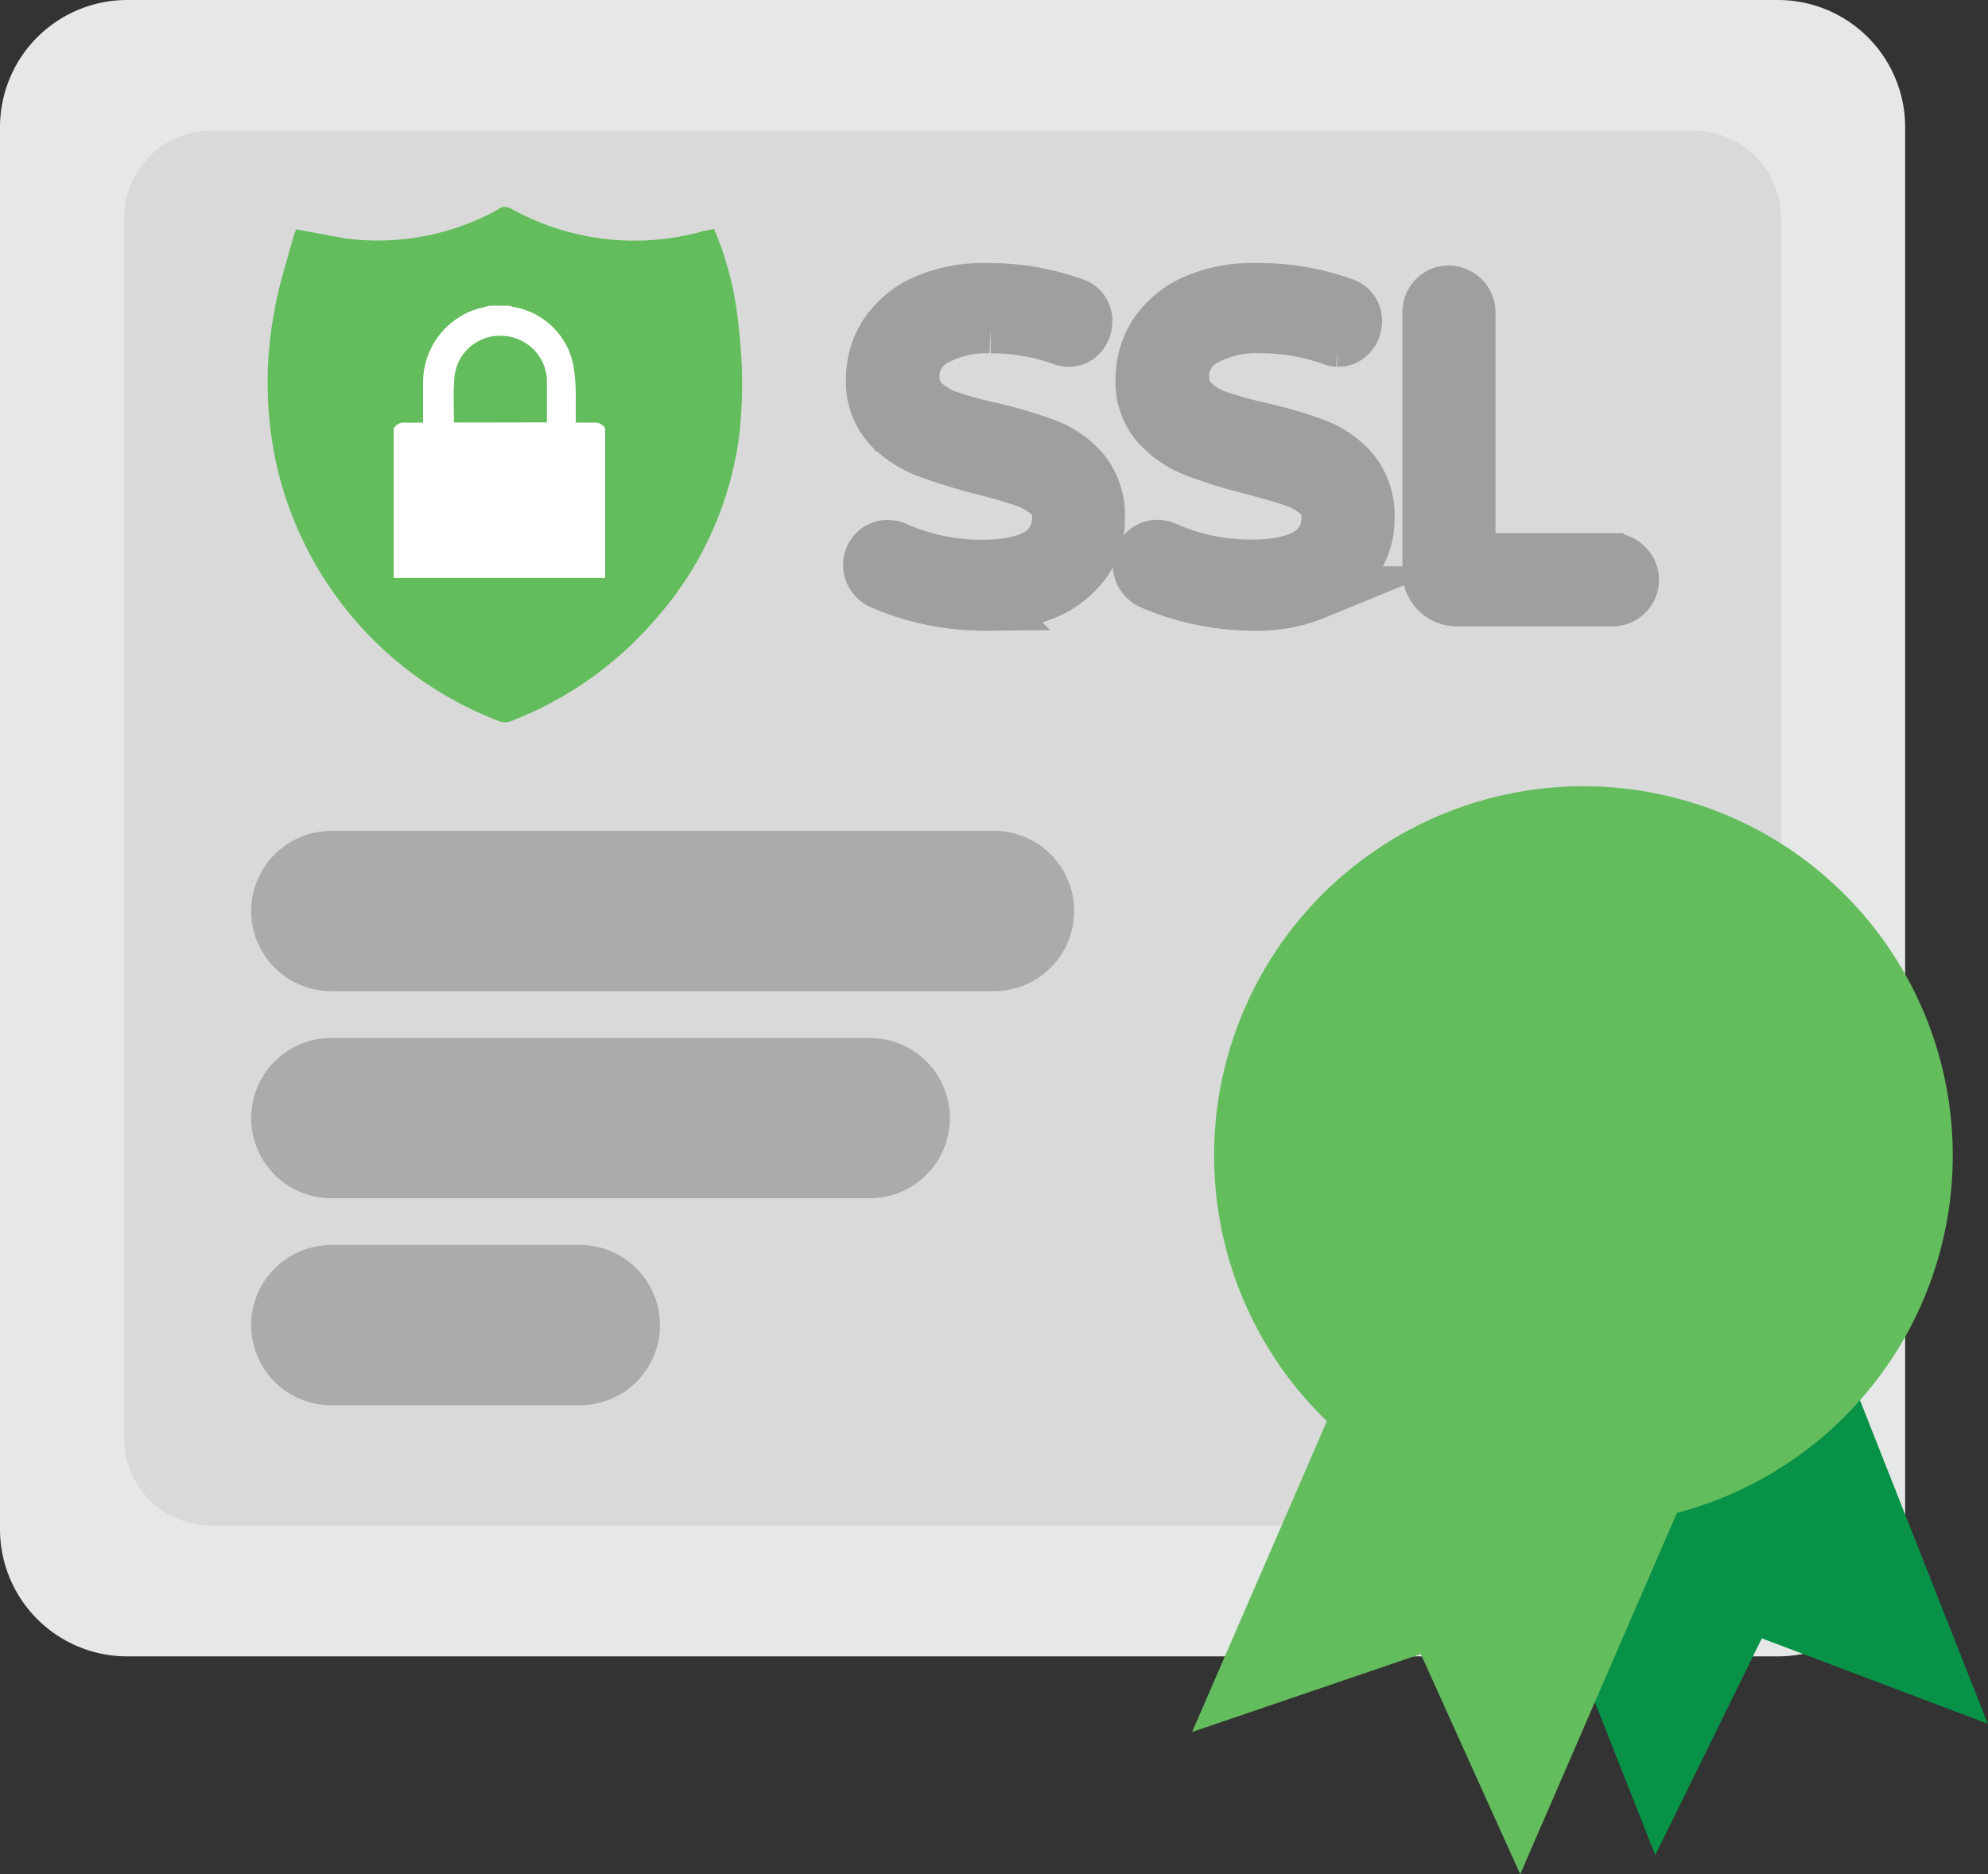 <svg xmlns="http://www.w3.org/2000/svg" width="79.539" height="75" xmlns:v="https://vecta.io/nano"><rect width="100%" height="100%" fill="#333333" stroke="none"/><defs><clipPath id="A"><path fill="none" d="M0 0h79.539v75H0z"/></clipPath></defs><g clip-path="url(#A)"><path d="M5.09 0h66.044a5.09 5.09 0 0 1 5.09 5.09v56.1a5.09 5.09 0 0 1-5.09 5.091H5.09A5.09 5.09 0 0 1 0 61.191V5.09A5.09 5.09 0 0 1 5.09 0" fill="#e6e7e7"/><path d="M71.256 8.721v48.84a3.49 3.49 0 0 1-3.488 3.488H8.456a3.49 3.49 0 0 1-3.489-3.488V8.721a3.49 3.49 0 0 1 3.489-3.488h59.31a3.49 3.49 0 0 1 3.49 3.488" fill="#d8d9d8"/><path d="M57.631 52.462l13.3-5.256 8.6 21.772-9.042-3.419-4.263 8.677z" fill="#079247"/><path d="M78.129 46.26c.009-6.722-4.521-12.603-11.023-14.311s-13.336 1.188-16.632 7.047-2.221 13.204 2.614 17.873l-5.393 12.438 9.15-3.12L60.823 75l6.27-14.461A14.79 14.79 0 0 0 78.129 46.26" fill="#63bd5c"/><g fill="none" stroke="#acabab" stroke-linecap="round" stroke-linejoin="round" stroke-width="6.415"><path d="M13.256 44.741h21.541m-21.541 8.285h9.942"/></g><path d="M36.925 16.091a2.83 2.83 0 0 0 1.034.613 16.14 16.14 0 0 0 1.691.464c.758.172 1.504.393 2.233.663.562.22 1.062.575 1.454 1.034a2.81 2.81 0 0 1 .6 1.892 2.94 2.94 0 0 1-.56 1.76c-.403.541-.947.961-1.572 1.214-.744.305-1.542.454-2.346.438a10.39 10.39 0 0 1-4.169-.838.79.79 0 0 1-.35-.288.75.75 0 0 1 .061-.946c.132-.145.322-.225.518-.219.114.001.227.025.331.071a8.37 8.37 0 0 0 3.45.718q3.064 0 3.066-2.013c.006-.336-.139-.657-.394-.875a2.87 2.87 0 0 0-.979-.557q-.579-.2-1.647-.482c-.777-.192-1.543-.429-2.293-.709-.574-.221-1.09-.571-1.506-1.024a2.58 2.58 0 0 1-.63-1.823c-.007-.642.176-1.273.525-1.812.382-.572.92-1.023 1.55-1.3.776-.338 1.617-.5 2.463-.475 1.185-.016 2.364.18 3.48.578a.68.68 0 0 1 .5.7c0 .187-.069.368-.193.508a.63.63 0 0 1-.508.227.8.8 0 0 1-.28-.07c-.906-.314-1.859-.474-2.818-.472a4.3 4.3 0 0 0-2.25.525c-.542.289-.876.858-.866 1.472-.015.383.134.754.408 1.022" fill="#9e9e9e"/><path d="M36.925 16.091a2.83 2.83 0 0 0 1.034.613 16.14 16.14 0 0 0 1.691.464c.758.172 1.504.393 2.233.663.562.22 1.062.575 1.454 1.034a2.81 2.81 0 0 1 .6 1.892 2.94 2.94 0 0 1-.56 1.76c-.403.541-.947.961-1.572 1.214-.744.305-1.542.454-2.346.438a10.39 10.39 0 0 1-4.169-.838.79.79 0 0 1-.35-.288.75.75 0 0 1 .061-.946c.132-.145.322-.225.518-.219.114.001.227.025.331.071a8.37 8.37 0 0 0 3.45.718q3.064 0 3.066-2.013c.006-.336-.139-.657-.394-.875a2.87 2.87 0 0 0-.979-.557q-.579-.2-1.647-.482c-.777-.192-1.543-.429-2.293-.709-.574-.221-1.09-.571-1.506-1.024a2.58 2.58 0 0 1-.63-1.823c-.007-.642.176-1.273.525-1.812.382-.572.92-1.023 1.55-1.3.776-.338 1.617-.5 2.463-.475 1.185-.016 2.364.18 3.48.578a.68.68 0 0 1 .5.7c0 .187-.069.368-.193.508a.63.63 0 0 1-.508.227.8.8 0 0 1-.28-.07c-.906-.314-1.859-.474-2.818-.472a4.3 4.3 0 0 0-2.25.525c-.542.289-.876.858-.866 1.472-.016.384.131.757.405 1.026z" fill="none" stroke="#9f9f9f" stroke-miterlimit="10" stroke-width="2.138"/><path d="M47.714 16.091c.297.276.649.485 1.034.613a16.14 16.14 0 0 0 1.691.464 17.69 17.69 0 0 1 2.232.663c.562.22 1.062.575 1.454 1.034.424.537.637 1.209.6 1.892a2.94 2.94 0 0 1-.56 1.76c-.403.541-.947.961-1.572 1.214a5.88 5.88 0 0 1-2.346.438 10.39 10.39 0 0 1-4.167-.84.79.79 0 0 1-.349-.288c-.208-.289-.183-.685.06-.946a.67.67 0 0 1 .506-.224.82.82 0 0 1 .332.071 8.38 8.38 0 0 0 3.45.718q3.063 0 3.065-2.013a1.12 1.12 0 0 0-.394-.875 2.86 2.86 0 0 0-.971-.552q-.579-.2-1.647-.482c-.777-.192-1.543-.429-2.293-.709a3.98 3.98 0 0 1-1.506-1.024 2.58 2.58 0 0 1-.63-1.823 3.26 3.26 0 0 1 .525-1.812c.382-.572.919-1.023 1.549-1.3a5.75 5.75 0 0 1 2.468-.475c1.185-.016 2.363.18 3.479.578a.68.68 0 0 1 .5.7.77.77 0 0 1-.192.508c-.125.15-.313.234-.509.227a.8.8 0 0 1-.28-.07c-.906-.314-1.859-.474-2.818-.472-.784-.034-1.562.148-2.25.525-.542.289-.877.858-.866 1.472-.015.383.133.755.408 1.022" fill="#9e9e9e"/><path d="M47.714 16.091c.297.276.649.485 1.034.613a16.14 16.14 0 0 0 1.691.464 17.69 17.69 0 0 1 2.232.663c.562.22 1.062.575 1.454 1.034.424.537.637 1.209.6 1.892a2.94 2.94 0 0 1-.56 1.76c-.403.541-.947.961-1.572 1.214a5.88 5.88 0 0 1-2.346.438 10.39 10.39 0 0 1-4.167-.84.79.79 0 0 1-.349-.288c-.208-.289-.183-.685.06-.946a.67.67 0 0 1 .506-.224.82.82 0 0 1 .332.071 8.38 8.38 0 0 0 3.45.718q3.063 0 3.065-2.013a1.12 1.12 0 0 0-.394-.875 2.86 2.86 0 0 0-.971-.552q-.579-.2-1.647-.482c-.777-.192-1.543-.429-2.293-.709a3.98 3.98 0 0 1-1.506-1.024 2.58 2.58 0 0 1-.63-1.823 3.26 3.26 0 0 1 .525-1.812c.382-.572.919-1.023 1.549-1.3a5.75 5.75 0 0 1 2.468-.475c1.185-.016 2.363.18 3.479.578a.68.68 0 0 1 .5.7.77.77 0 0 1-.192.508c-.125.15-.313.234-.509.227a.8.8 0 0 1-.28-.07c-.906-.314-1.859-.474-2.818-.472-.784-.034-1.562.148-2.25.525-.542.289-.877.858-.866 1.472-.017.385.13.759.405 1.028z" fill="none" stroke="#9f9f9f" stroke-miterlimit="10" stroke-width="2.138"/><path d="M65.067 22.64c.154.149.24.354.237.568.004.212-.082.415-.237.56a.79.79 0 0 1-.568.227h-6.218c-.606-.003-1.097-.494-1.1-1.1v-10.4a.79.79 0 0 1 .22-.562.75.75 0 0 1 .56-.236c.444.001.804.361.805.805v9.9h5.724a.78.78 0 0 1 .577.237" fill="#9e9e9e"/><path d="M65.067 22.64c.154.149.24.354.237.568.004.212-.082.415-.237.56a.79.79 0 0 1-.568.227h-6.218c-.606-.003-1.097-.494-1.1-1.1v-10.4a.79.79 0 0 1 .22-.562.75.75 0 0 1 .56-.236c.444.001.804.361.805.805v9.9h5.724a.78.78 0 0 1 .577.238z" fill="none" stroke="#9f9f9f" stroke-miterlimit="10" stroke-width="2.138"/><path d="M28.566 9.156a12.8 12.8 0 0 1 .972 3.811 18.6 18.6 0 0 1 .045 4.388c-.339 2.735-1.494 5.304-3.314 7.374a14.52 14.52 0 0 1-5.8 4.119.66.66 0 0 1-.449.029 14.39 14.39 0 0 1-8.991-10.439c-.411-1.981-.426-4.024-.046-6.012.166-1.021.509-2.012.774-3.016.028-.08.064-.157.106-.23l1.935.358a9.96 9.96 0 0 0 6.108-1.142.46.46 0 0 1 .527-.056c2.347 1.313 5.119 1.639 7.706.908a8.29 8.29 0 0 0 .426-.091" fill="#63bd5c"/><path d="M24.212 17.146v5.98h-8.461v-5.98a.47.47 0 0 1 .467-.236c.23.013.463 0 .709 0v-1.564c-.018-1.377.879-2.599 2.198-2.994l.469-.118h.779l.137.043c1.189.189 2.143 1.081 2.411 2.255.087.469.125.945.114 1.422v.958h.709a.47.47 0 0 1 .471.233m-2.332-.243v-1.713a1.85 1.85 0 0 0-1.735-1.748c-.977-.079-1.841.627-1.96 1.6-.061.6-.025 1.212-.031 1.823 0 .012.019.025.036.044z" fill="#fff"/><path fill="none" stroke="#acabab" stroke-linecap="round" stroke-linejoin="round" stroke-width="6.415" d="M13.256 36.455h26.513"/></g></svg>